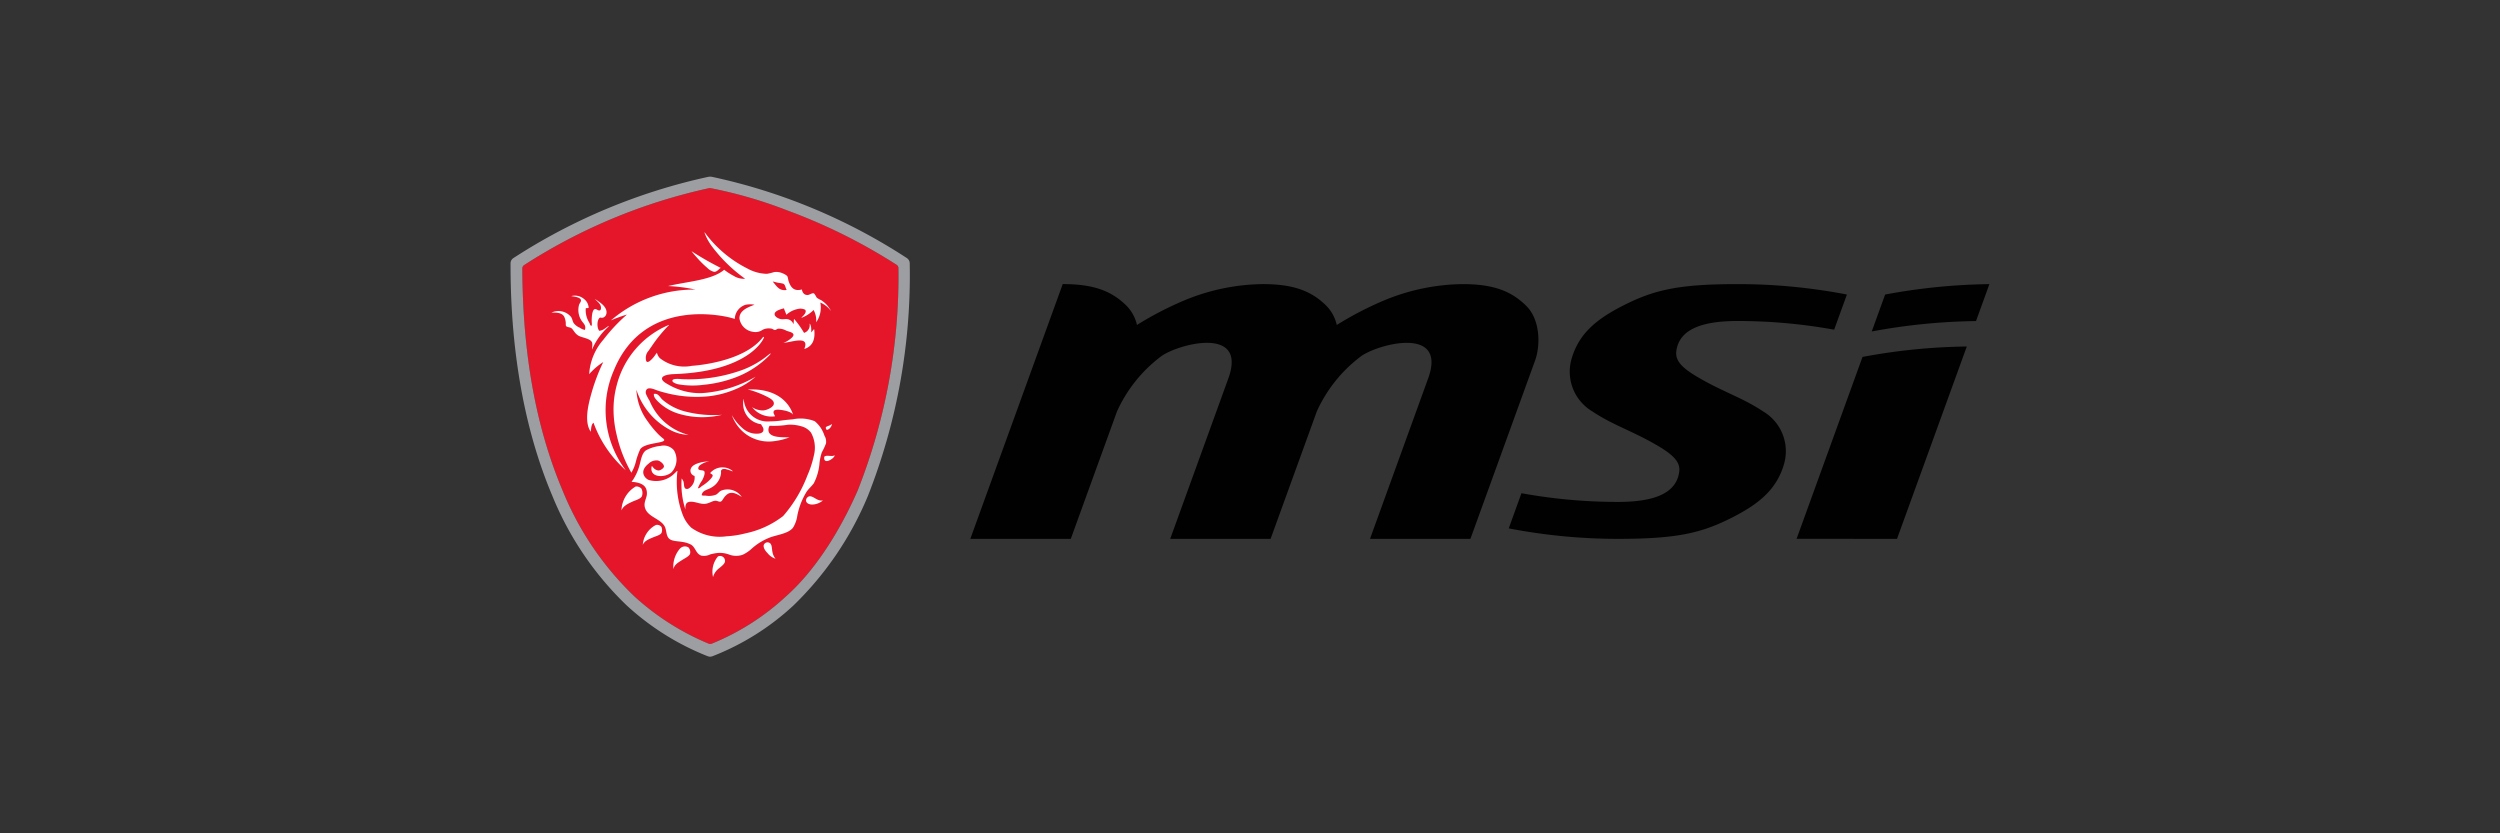 <svg id="MSI-logo" xmlns="http://www.w3.org/2000/svg" xmlns:xlink="http://www.w3.org/1999/xlink" width="240" height="80" viewBox="0 0 240 80">
  <rect x="0" y="0" width="240" height="80" fill="#333333" stroke="none"/>
  <defs>
    <clipPath id="clip-path">
      <rect id="Rectangle_272" data-name="Rectangle 272" width="190.528" height="62.878" fill="none"/>
    </clipPath>
  </defs>
  <g id="Rectangle_102" data-name="Rectangle 102" fill="#fff" stroke="#707070" stroke-width="1" opacity="0">
    <rect width="240" height="80" stroke="none"/>
    <rect x="0.5" y="0.5" width="239" height="79" fill="none"/>
  </g>
  <g id="Group_586" data-name="Group 586" transform="translate(-993.463 -4638.653)">
    <g id="Group_563" data-name="Group 563" transform="translate(1018.199 4647.214)" opacity="0">
      <g id="Group_562" data-name="Group 562" transform="translate(0 0)">
        <g id="Group_561" data-name="Group 561" clip-path="url(#clip-path)">
          <rect id="Rectangle_270" data-name="Rectangle 270" width="190.526" height="62.877" transform="translate(0 0)" fill="#fff"/>
          <rect id="Rectangle_271" data-name="Rectangle 271" width="189.382" height="61.731" transform="translate(0.574 0.573)" fill="none" stroke="#707070" stroke-width="0.789"/>
        </g>
      </g>
    </g>
    <path id="Path_1416" data-name="Path 1416" d="M307.273,37.342l6.7-18.466a57.942,57.942,0,0,0-10.011,1l-6.329,17.461Zm-1.141-23.453-1.285,3.545a58.321,58.321,0,0,1,10.01-1l1.285-3.546a58,58,0,0,0-10.01,1M271.218,32.96a51.593,51.593,0,0,0,9.284.836h0c3.253,0,5.614-.726,5.868-2.935.123-1.051-.87-1.808-2.69-2.813-2.082-1.149-3.835-1.724-5.646-2.935a4.438,4.438,0,0,1-1.979-5.135c.712-2.36,2.367-3.725,4.89-5.014,2.96-1.51,5.3-2.078,11.009-2.078a55.449,55.449,0,0,1,10.51,1l-1.226,3.376a51.869,51.869,0,0,0-9.284-.834c-3.254,0-5.616.725-5.871,2.933-.122,1.053.868,1.812,2.692,2.814,2.081,1.149,3.835,1.721,5.645,2.933A4.438,4.438,0,0,1,296.4,30.25c-.713,2.355-2.37,3.723-4.894,5.014-2.958,1.51-5.3,2.078-11,2.078h0A55.158,55.158,0,0,1,270,36.336ZM256.68,37.342l5.584-15.408c1.866-5.136-4.971-3.259-6.5-2.08a13.629,13.629,0,0,0-4.191,5.257l-4.435,12.23H237.5l5.584-15.408c1.862-5.136-4.972-3.259-6.5-2.08a13.64,13.64,0,0,0-4.193,5.258l-4.434,12.229h-9.645l8.869-24.456c3.07,0,4.733.706,6.128,2.08a3.871,3.871,0,0,1,1,1.843,32.371,32.371,0,0,1,4.486-2.332,20.18,20.18,0,0,1,7.569-1.59c3.07,0,4.733.706,6.127,2.08a3.864,3.864,0,0,1,1,1.843,32.454,32.454,0,0,1,4.483-2.332,20.188,20.188,0,0,1,7.57-1.59c3.071,0,4.731.706,6.128,2.08s1.361,3.869.857,5.255l-6.208,17.121Z" transform="translate(868.303 4653.041)" fill="#000100" fill-rule="evenodd"/>
    <path id="Path_1417" data-name="Path 1417" d="M220.892,35.559c-1.08,2.477-3.407,7.084-6.883,10.171a23.489,23.489,0,0,1-7.123,4.542.431.431,0,0,1-.154.028.426.426,0,0,1-.158-.03,24.468,24.468,0,0,1-7.122-4.534,29.333,29.333,0,0,1-6.9-10.184c-2.569-6.091-3.829-13.155-3.858-21.3a.388.388,0,0,1,.179-.328,53.963,53.963,0,0,1,17.752-7.379.415.415,0,0,1,.147,0A43.074,43.074,0,0,1,214.182,8.7a53.82,53.82,0,0,1,10.443,5.2.384.384,0,0,1,.176.322,55.888,55.888,0,0,1-3.908,21.333" transform="translate(854.912 4650.172)" fill="#e5162a"/>
    <path id="Path_1418" data-name="Path 1418" d="M209.63,24.209c-.25.163-.76-.087-.974.129-.115.831.9.219,1-.093,0-.022,0-.044-.03-.036" transform="translate(863.934 4658.161)" fill="#fff"/>
    <path id="Path_1419" data-name="Path 1419" d="M209.322,22.128c-.121.167-.386.186-.562.3-.039.635.654-.028.562-.3" transform="translate(863.984 4657.22)" fill="#fff"/>
    <path id="Path_1420" data-name="Path 1420" d="M213.414,28.556a5.117,5.117,0,0,0,.542-1.946,4.875,4.875,0,0,1,.221-1.014,6.186,6.186,0,0,0,.4-.851,1.117,1.117,0,0,0-.151-.752,2.9,2.9,0,0,0-.932-1.382,3.682,3.682,0,0,0-2.113-.18c-.354.029-.71.065-1.054.11a7.394,7.394,0,0,1-1.1.083,2.289,2.289,0,0,1-2.544-2.125c0-.007,0-.016-.013-.013A1.984,1.984,0,0,0,208.34,22.9c.084.189.288.356.222.617-.076.309-.588.322-.945.272a1.991,1.991,0,0,1-.9-.382,4.649,4.649,0,0,1-1.179-1.384,3.846,3.846,0,0,0,1.32,1.808,3.719,3.719,0,0,0,2.432.726,6.189,6.189,0,0,0,1.793-.4c-.767,0-1.785.023-2-.508a.7.7,0,0,1,.086-.6,8.776,8.776,0,0,0,1.764-.1,3.8,3.8,0,0,1,1.321.164,1.694,1.694,0,0,1,.886.6,2.976,2.976,0,0,1,.282,2.152,10.01,10.01,0,0,1-.627,1.944,12.828,12.828,0,0,1-2.334,3.906,8.85,8.85,0,0,1-3.6,1.657,9.251,9.251,0,0,1-1.821.286,4.7,4.7,0,0,1-3.392-.82,3.38,3.38,0,0,1-.832-1.26,8.908,8.908,0,0,1-.5-4.192c-.048-.013-.084.045-.11.067-.044.039-.081.086-.125.123a2.506,2.506,0,0,1-2.531.672.915.915,0,0,1-.43-.4c-.263-.5.129-.934.43-1.165a1.064,1.064,0,0,1,.9-.3c.222.055.571.341.571.575,0,.135-.3.386-.542.383a.749.749,0,0,1-.514-.315c-.028-.028-.071-.116-.125-.081-.257,1.153,1.362,1.108,1.915.561a1.766,1.766,0,0,0,.225-2.1,1.278,1.278,0,0,0-1.279-.425,3.582,3.582,0,0,0-1.417.433c-.42.321-.476,1-.639,1.528a4.841,4.841,0,0,1-.626,1.34c-.032.048-.1.087-.084.152.64.042,1.186.206,1.377.672a1.252,1.252,0,0,1,.054.643c-.089.418-.327.764-.138,1.261.309.818,1.5.976,1.875,1.727.155.306.122.739.322,1.041.244.372.82.327,1.361.423a2.552,2.552,0,0,1,.834.261c.44.261.456.868.986,1.054a1.346,1.346,0,0,0,.863-.122,5.886,5.886,0,0,1,.626-.125,2.54,2.54,0,0,1,1.237.166,1.941,1.941,0,0,0,1.239,0,3.333,3.333,0,0,0,.886-.6,5.677,5.677,0,0,1,1.865-1.108c.761-.243,1.666-.362,2.085-.89a2.935,2.935,0,0,0,.415-1.152,6.866,6.866,0,0,1,.877-2.276c.2-.311.51-.558.723-.861" transform="translate(858.182 4656.478)" fill="#fff"/>
    <path id="Path_1421" data-name="Path 1421" d="M207.738,26.921a.428.428,0,0,0-.289.417c.025.261.35.383.64.366a1.625,1.625,0,0,0,.989-.4c-.543.137-.926-.472-1.34-.383" transform="translate(863.392 4659.384)" fill="#fff"/>
    <path id="Path_1422" data-name="Path 1422" d="M206.6,21.8c.5.039,1.166.19,1.349.479-.122-.392-.867-2.573-4.351-2.425a8.74,8.74,0,0,1,2.085.822c.183.118.447.286.417.562-.035.3-.613.6-1.03.629a1.9,1.9,0,0,1-1.056-.314,2.357,2.357,0,0,0,2.2.877c-.025-.129-.2-.282-.125-.481.051-.132.274-.168.514-.15" transform="translate(861.651 4656.188)" fill="#fff"/>
    <path id="Path_1423" data-name="Path 1423" d="M205.322,30.1a.385.385,0,0,0-.667.123c-.057.3.206.606.388.793a1.565,1.565,0,0,0,.707.5c.017,0,.025.022.03,0a1.4,1.4,0,0,1-.292-.659c-.054-.286-.039-.592-.167-.752" transform="translate(862.125 4660.762)" fill="#fff"/>
    <path id="Path_1424" data-name="Path 1424" d="M203.464,25.349a3.025,3.025,0,0,1,.653.219c.016-.068-.065-.1-.112-.138a1.547,1.547,0,0,0-2.027.288c.046.1.213.106.235.221s-.16.309-.25.41a3.877,3.877,0,0,1-.749.6c-.138.09-.256.25-.418.232a3.052,3.052,0,0,1,.4-.741c.1-.187.341-.684.208-.889-.083-.128-.489-.06-.556-.206-.054-.119.045-.272.11-.343a1.9,1.9,0,0,1,.945-.4c-.537,0-1.519.177-1.751.63a.52.52,0,0,0,.321.767,1.23,1.23,0,0,1-.459,1.136.481.481,0,0,1-.208.11c-.42.057-.3-.428-.4-.725a1.071,1.071,0,0,0-.17-.276,7.85,7.85,0,0,0,.363,2.987c-.028-.3.025-.594.209-.687.427-.208,1,.112,1.5.138.518.029.82-.293,1.182-.3.187,0,.325.125.5.081.115-.028.215-.245.319-.383a1.392,1.392,0,0,1,.36-.356c.5-.286,1.009.107,1.336.289a1.646,1.646,0,0,0-2-.59c-.151.073-.28.267-.459.37a1.89,1.89,0,0,1-1.028.094c-.125-.006-.263.03-.36-.054.093-.471.543-.485.873-.685a1.809,1.809,0,0,0,.988-1.41c.007-.091-.032-.222.044-.317s.24-.1.4-.081" transform="translate(859.665 4658.343)" fill="#fff"/>
    <path id="Path_1425" data-name="Path 1425" d="M201.778,30.909a2.282,2.282,0,0,0-.465,1.974,1.585,1.585,0,0,1,.62-.873c.182-.16.465-.365.518-.578a.471.471,0,0,0-.674-.523" transform="translate(860.602 4661.168)" fill="#fff"/>
    <path id="Path_1426" data-name="Path 1426" d="M199.336,30.414a2.631,2.631,0,0,0-.652,1.992c.11-.446.449-.62.839-.871.221-.142.674-.359.754-.582a.65.65,0,0,0-.161-.635.643.643,0,0,0-.78.1" transform="translate(859.426 4660.879)" fill="#fff"/>
    <path id="Path_1427" data-name="Path 1427" d="M197.91,28.818a2.342,2.342,0,0,0-1.252,1.905c.163-.386.582-.547,1.014-.728.256-.106.712-.228.791-.439a.733.733,0,0,0-.026-.577.544.544,0,0,0-.527-.163" transform="translate(858.512 4660.236)" fill="#fff"/>
    <path id="Path_1428" data-name="Path 1428" d="M196.61,26.267a2.756,2.756,0,0,0-1.362,2.3c.154-.42.592-.638,1.057-.851.3-.137.828-.272.916-.547a.936.936,0,0,0-.055-.7.678.678,0,0,0-.556-.206" transform="translate(857.875 4659.092)" fill="#fff"/>
    <path id="Path_1429" data-name="Path 1429" d="M194.5,18.109c.1.215,0,.507.016.713a6.27,6.27,0,0,1,1.542-2.165c.033-.033.119-.112.068-.1-.314.148-.491.43-.918.466-.241-.27-.24-1.1.084-1.274.4.125.658-.224.611-.59-.075-.582-.8-.97-1.125-1.205.174.219.51.421.584.739.028.116.022.337-.1.372-.184.052-.292-.152-.473-.125-.158.026-.231.3-.263.494a3.9,3.9,0,0,0-.042.726c0,.119.048.3-.041.4-.107-.052-.134-.195-.182-.3a2.221,2.221,0,0,1-.347-1.4c.076-.03.221.007.276-.041a1.115,1.115,0,0,0-.4-.81,1.357,1.357,0,0,0-1.279-.314c.29.051.938.1.944.424,0,.119-.141.286-.179.383a1.868,1.868,0,0,0,.3,1.645c.16.211.383.405.251.793a1.235,1.235,0,0,1-.5-.218,1.371,1.371,0,0,1-.585-.453c-.118-.219-.126-.446-.277-.616a1.567,1.567,0,0,0-1.849-.372c.52-.019,1,.017,1.21.359a1.566,1.566,0,0,1,.166.629c.009.09-.017.213.029.288.08.134.328.112.473.193.193.112.309.414.527.6a1.365,1.365,0,0,0,.18.137c.333.2,1.128.273,1.292.616" transform="translate(855.784 4653.385)" fill="#fff"/>
    <path id="Path_1430" data-name="Path 1430" d="M201.41,12.33a1.406,1.406,0,0,0,.643.366c.288-.007.431-.264.632-.382a28.788,28.788,0,0,1-2.806-1.606,6.749,6.749,0,0,0,.5.594,9.114,9.114,0,0,0,1.035,1.028" transform="translate(859.969 4652.057)" fill="#fff"/>
    <path id="Path_1431" data-name="Path 1431" d="M196.7,32.312a9.576,9.576,0,0,1-1.144-9.627c2.933-7.143,10.859-5.2,11.6-4.907a1.459,1.459,0,0,1,1.05-1.368,2.255,2.255,0,0,1,.844,0c-.714.264-1.483.588-1.446,1.342A1.525,1.525,0,0,0,208.9,19.01h0a1.2,1.2,0,0,0,.786-.107l.016-.01a1.175,1.175,0,0,1,.286-.145,1.351,1.351,0,0,1,.725-.036c.07.016.2.128.312.122.077,0,.189-.106.292-.125a1.5,1.5,0,0,1,.8.2c.177.074.643.139.672.376.019.168-.245.367-.38.469a2.4,2.4,0,0,1-.587.318c.774-.064,2.321-.658,2.087.34-.025.106-.083.195-.062.244.8-.27,1.05-.944.931-1.891-.109.033-.192.235-.28.3v-.007c0-.272.017-.675-.167-.847a.767.767,0,0,1-.529.9,8.673,8.673,0,0,0-.957-1.345c-.036.155-.016.356-.064.508a.719.719,0,0,0-.6-.482c-.18-.025-.376.033-.59,0-.274-.044-.592-.24-.613-.453-.036-.341.584-.5.895-.584.067.219.161.405.232.619a2.33,2.33,0,0,1,1.332-.592c.138,0,.452.051.5.15.112.231-.176.5-.264.592-.049.048-.131.109-.106.139a3.262,3.262,0,0,0,1.154-.748,2.036,2.036,0,0,1,.243,1.185,2.461,2.461,0,0,0,.4-1.9,2.433,2.433,0,0,1,1.034.822,2.7,2.7,0,0,0-.94-1.043,2.738,2.738,0,0,1-.415-.231c-.091-.093-.206-.417-.328-.439-.16-.029-.363.148-.553.163-.327.023-.505-.2-.569-.529-.8.227-1.108-.269-1.294-.867a2.722,2.722,0,0,0-.08-.363c-.061-.141-.376-.288-.543-.351a1.488,1.488,0,0,0-.757-.084,5.277,5.277,0,0,1-.678.164,4.027,4.027,0,0,1-1.87-.507,11.464,11.464,0,0,1-3.985-3.31c-.044-.054-.074-.135-.148-.16A5.124,5.124,0,0,0,205,10.861a14.5,14.5,0,0,0,3.145,3.053,1.825,1.825,0,0,1-1.109-.283,5.933,5.933,0,0,1-.9-.579c-1.17,1-3.507,1.118-5.392,1.565a16.083,16.083,0,0,1,2.637.337l-.019,0h0a12.263,12.263,0,0,0-8.1,2.961,13.048,13.048,0,0,1,1.542-.562,16.034,16.034,0,0,0-2.264,2.412,5.514,5.514,0,0,0-1.364,3.314,6.152,6.152,0,0,1,1.349-1.163,18.3,18.3,0,0,0-1.168,3.124c-.276.987-.678,2.64-.028,3.561.042-.331.042-.706.264-.863a11.124,11.124,0,0,0,3.111,4.572m14.613-18.006a3.154,3.154,0,0,1,.507.093c.187.11.187.378.311.594-.744.123-.988-.415-1.34-.806.123.01.317.073.523.119" transform="translate(856.848 4651.498)" fill="#fff"/>
    <path id="Path_1432" data-name="Path 1432" d="M199.7,19.946c-.244,0-1.06-.132-1.085.137-.015.167.338.293.529.343a8.033,8.033,0,0,0,2.46.055,11.786,11.786,0,0,0,2.89-.643,8.968,8.968,0,0,0,3.381-2.133c.251-.254.227-.325-.041-.1a8.785,8.785,0,0,1-2.437,1.422,15.033,15.033,0,0,1-5.7.918" transform="translate(859.398 4655.114)" fill="#fff"/>
    <path id="Path_1433" data-name="Path 1433" d="M203.94,22.153a10.943,10.943,0,0,1-3.308-.261,5.442,5.442,0,0,1-2.418-1.191c-.251-.228-.405-.646-.82-.549-.039.3.2.526.375.713a4.853,4.853,0,0,0,2.168,1.233,7.878,7.878,0,0,0,4,.055" transform="translate(858.843 4656.32)" fill="#fff"/>
    <path id="Path_1434" data-name="Path 1434" d="M208.37,20.553a11.875,11.875,0,0,1-5.1,1.576,5.886,5.886,0,0,1-2.293-.356,5.988,5.988,0,0,1-.9-.411c-.216-.125-.707-.36-.7-.63.016-.337.8-.412,1.127-.424,7.251-.241,8.668-3.4,8.662-3.532,0-.113-.123.017-.123.017-1.9,2.45-6.8,2.719-6.8,2.719a3.779,3.779,0,0,1-3.057-.726,1.065,1.065,0,0,1-.292-.534c-.142.164-.238.343-.4.52s-.633.685-.667.083a1.02,1.02,0,0,1,.277-.807c.09-.139.186-.282.264-.383a13.965,13.965,0,0,1,1.548-1.931c.051-.049.15-.106.123-.151a8.562,8.562,0,0,0-4.993,5.739,8.9,8.9,0,0,0-.321,2.371,10.389,10.389,0,0,0,.292,2.411,13.156,13.156,0,0,0,1.42,3.668,3.734,3.734,0,0,0,.425-1.034,7.1,7.1,0,0,1,.417-1.2c.441-.735,2.861-.547,2.2-1.054a4.99,4.99,0,0,1-.543-.494,9.648,9.648,0,0,1-.932-1.15,5.474,5.474,0,0,1-1.083-3.028,6.662,6.662,0,0,0,3.183,3.822,3.989,3.989,0,0,0,1.823.507,5.53,5.53,0,0,1-3.741-3.275,4.427,4.427,0,0,1-.347-.658.545.545,0,0,1-.013-.26c.109-.462.668-.234,1-.11a5.858,5.858,0,0,0,.611.193,11.793,11.793,0,0,0,4.351.412,9.111,9.111,0,0,0,2.583-.659,6.793,6.793,0,0,0,2-1.233" transform="translate(857.637 4654.26)" fill="#fff"/>
    <path id="Path_1435" data-name="Path 1435" d="M225.985,13.614a55.553,55.553,0,0,0-18.7-7.808,1.027,1.027,0,0,0-.421,0,56.318,56.318,0,0,0-18.7,7.808.608.608,0,0,0-.25.46c-.025,9.39,1.664,16.8,4,22.322a30.5,30.5,0,0,0,7.156,10.553,25.079,25.079,0,0,0,7.79,4.879.663.663,0,0,0,.421,0,24.432,24.432,0,0,0,7.79-4.879A31.3,31.3,0,0,0,222.234,36.4a57.784,57.784,0,0,0,4-22.322.6.6,0,0,0-.248-.46M221.243,35.9c-1.08,2.477-3.407,7.084-6.883,10.171a23.489,23.489,0,0,1-7.123,4.542.431.431,0,0,1-.154.028.426.426,0,0,1-.158-.03,24.468,24.468,0,0,1-7.122-4.534,29.333,29.333,0,0,1-6.9-10.184c-2.569-6.091-3.829-13.155-3.858-21.3a.388.388,0,0,1,.179-.328,53.963,53.963,0,0,1,17.752-7.379.415.415,0,0,1,.147,0,43.073,43.073,0,0,1,7.408,2.157,53.82,53.82,0,0,1,10.443,5.2.384.384,0,0,1,.176.322A55.888,55.888,0,0,1,221.243,35.9" transform="translate(854.562 4649.83)" fill="#9c9ea1"/>
  </g>
</svg>
